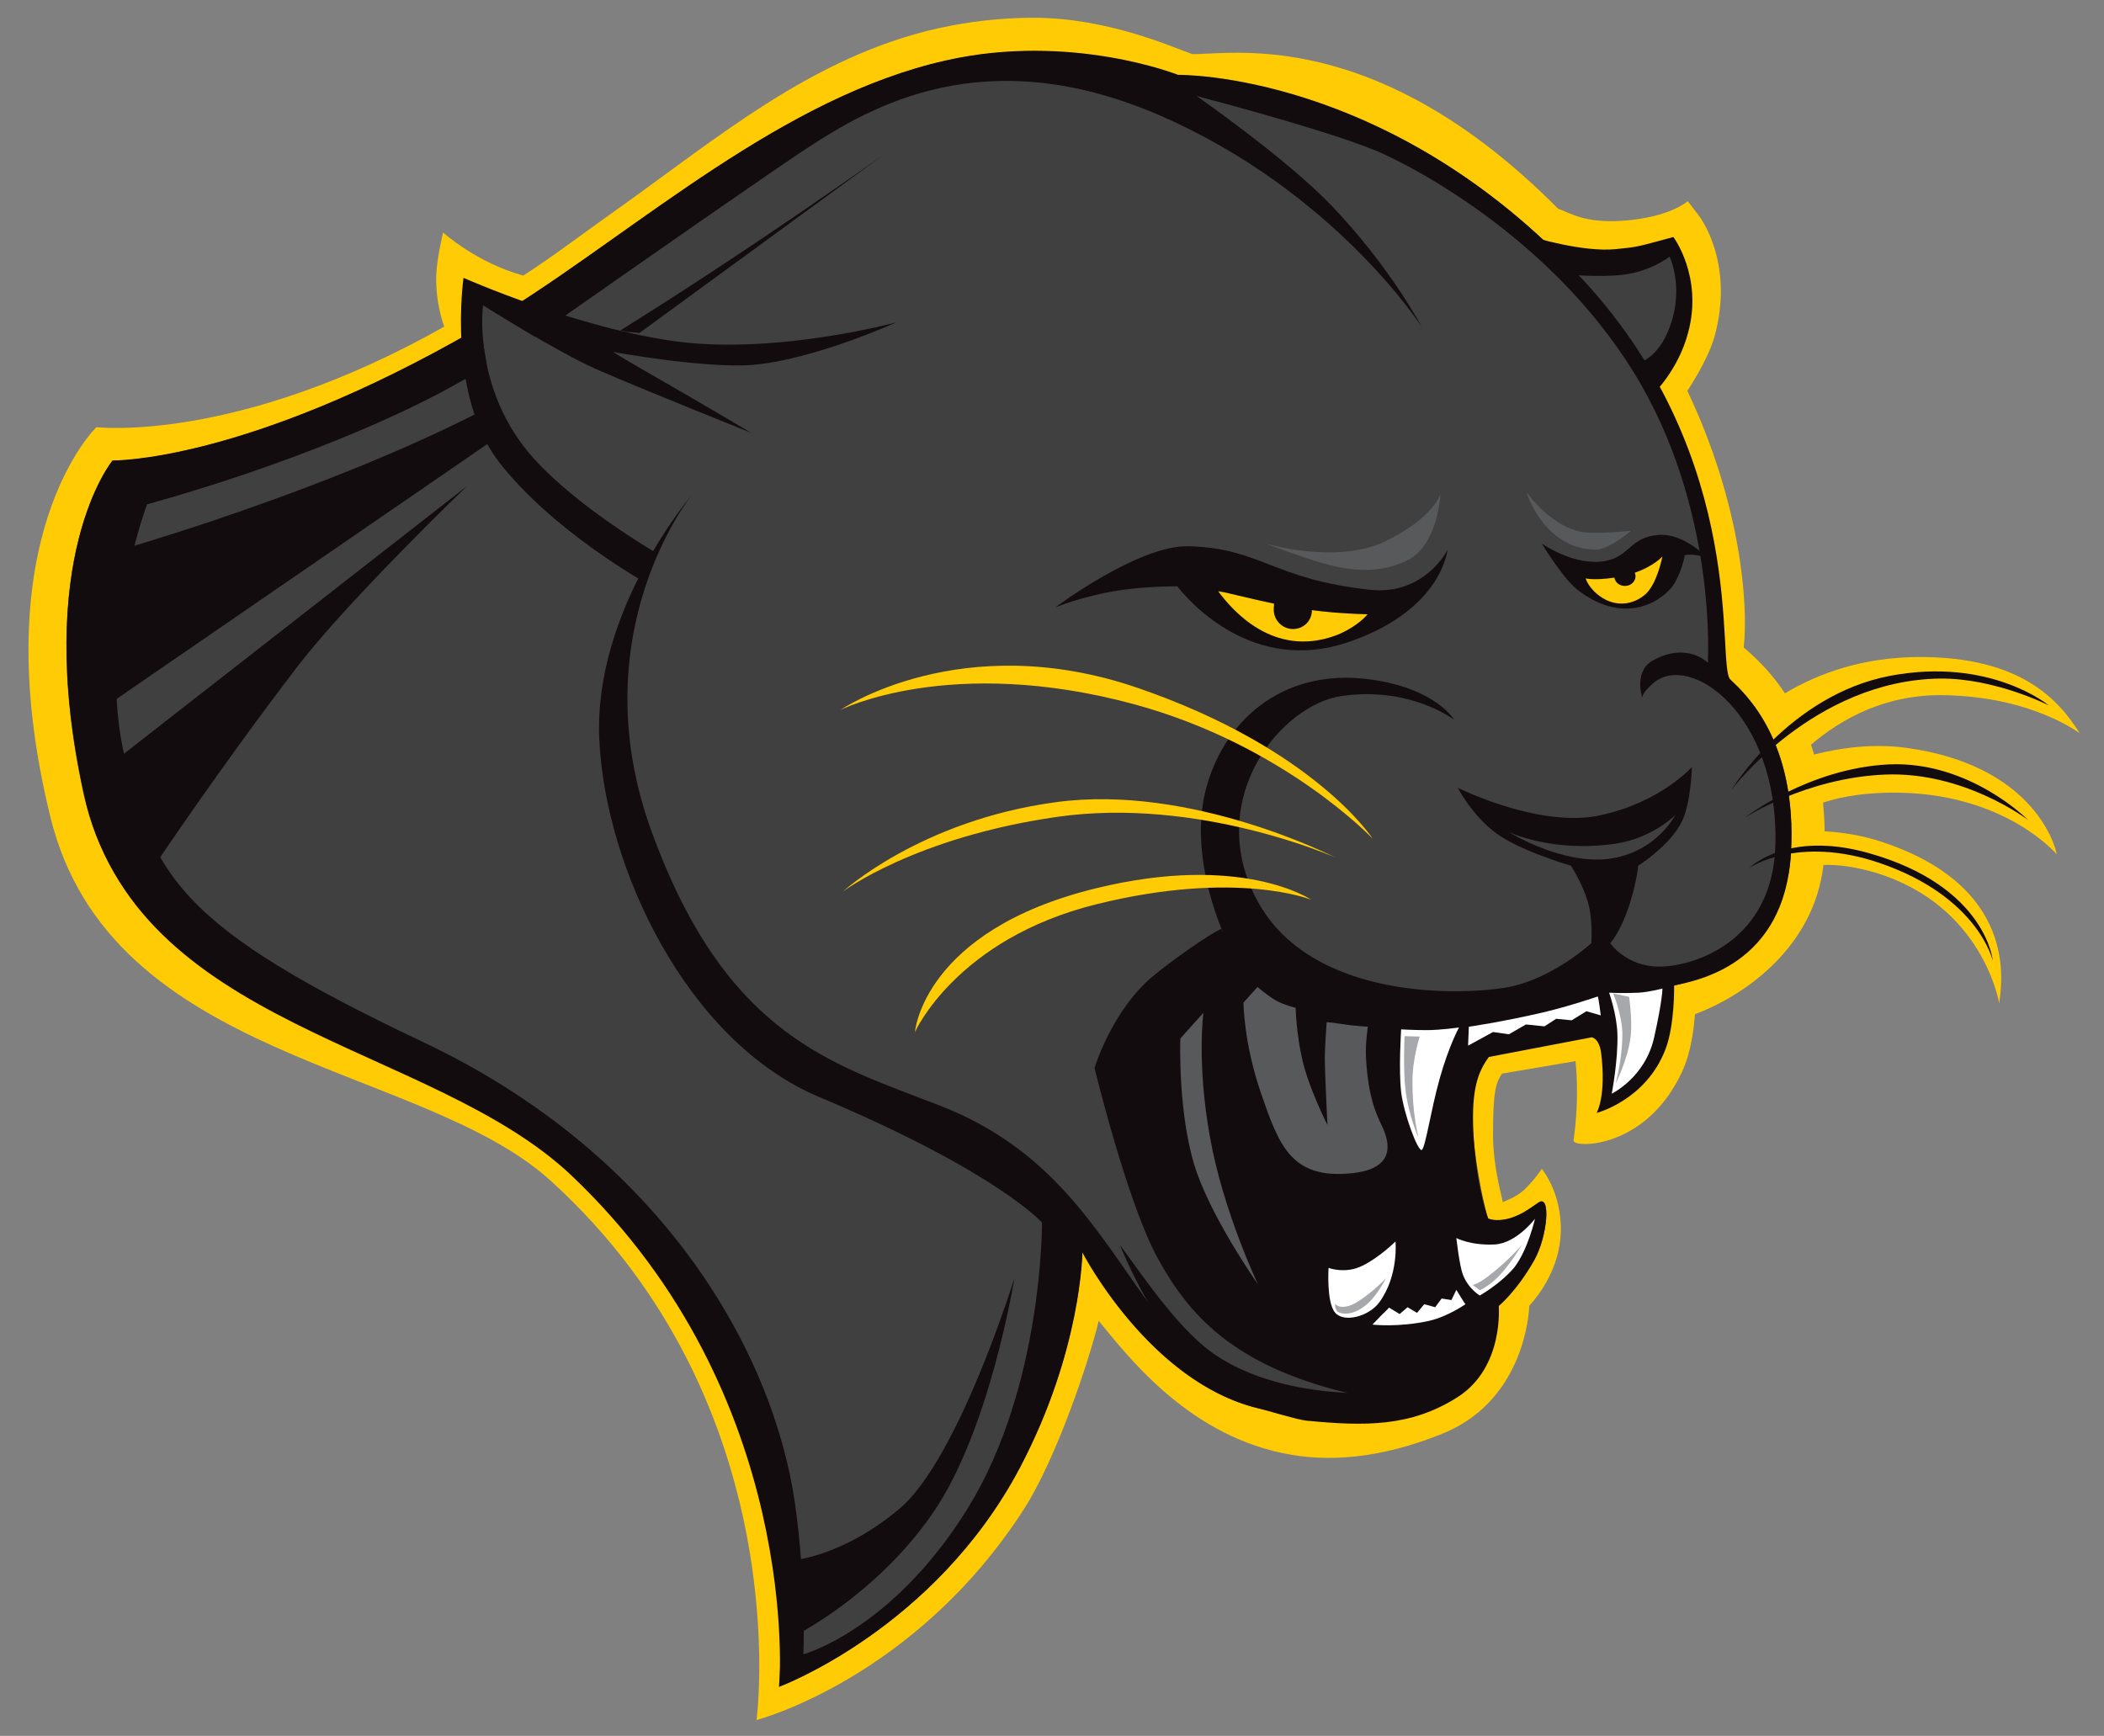 <?xml version="1.0" encoding="utf-8"?>
<!-- Generator: Adobe Illustrator 22.1.0, SVG Export Plug-In . SVG Version: 6.00 Build 0)  -->
<svg version="1.1" id="Layer_1" xmlns="http://www.w3.org/2000/svg" xmlns:xlink="http://www.w3.org/1999/xlink" x="0px" y="0px"
	 viewBox="0 0 556.5 459.2" style="enable-background:new 0 0 556.5 459.2;" xml:space="preserve">
<rect x="0" y="0" width="556.5" height="459.2" fill="#808080" stroke="none"/>
<style type="text/css">
	.st0{fill:#FFCB05;}
	.st1{fill:#404041;}
	.st2{fill:#130C0E;}
	.st3{fill:#FFFFFF;}
	.st4{fill:#58595B;}
	.st5{fill:#A6A8AB;}
</style>
<g>
	<path class="st0" d="M25.5,113c0,0,37.1,4.4,92-26.6c0,0-2.4-6.1-2.1-13.8c0.2-4.5,1.8-11.1,1.8-11.1s8.8,8,21.2,11.4
		c8.1-5.2,16-11.3,24.8-17.5c26.6-18.9,51.8-40.5,84.9-47.9c8.1-1.8,16.6-2.8,25.3-2.8c19.7,0,37,7.9,41.9,9.6
		c9.8,0.3,48.4-7.9,96.8,40.9c3.2,1.1,6.9,3.9,17.1,3.2c12.6-0.9,17.2-5.2,17.2-5.2l3.2,4.2c0.4,0.6,9,12.4,4,31.2
		c-1.4,5.3-5.1,11.4-7.3,14.8c14.1,29.7,16.2,56.4,14.9,67.9c0.8,0.6,1.6,1.4,2.5,2.2l0.1,0.1c3.2,3,6,6.3,8.3,9.8
		c8.9-5.3,20.7-9.6,35.7-9.6c26.5,0,36.6,11.1,42.3,20.2c0,0-12.4-9.6-35.5-10.1C499,183.5,487.2,190,479,197
		c0.3,0.9,0.6,1.8,0.8,2.6c7.4-1.9,15.8-2.9,24.2-1.8c32.9,4.4,39.4,24.8,40,28.2c0,0-13.1-15.6-41.1-16.3
		c-8.7-0.2-15.5,0.9-20.7,2.6c0.2,2.5,0.4,5,0.4,7.6c4.9,0.3,10.2,1.1,15.4,2.9c37.8,12.6,30.8,40.1,30.8,42.7
		c0,0-4.1-25.9-32.6-34.6c-5.3-1.6-9.9-2.2-13.9-2.1c-2.6,22.4-21.7,34.9-34,39.5c-0.3,3.7-0.9,9.8-3.4,15.2
		c-9.6,20.8-29,20.2-28.7,18.2c1.7-12,0.5-21,0.5-21l-19.4,3.3c-1.7,2.4-2.4,5-2.4,16.1c0,8,2,15.1,2.6,17.9
		c0.5-0.3,3.7-1.3,5.9-3.5c2.8-2.8,4.4-5.3,4.4-5.3s6,7.1,4.9,18.6c-0.9,8.8-6,15.2-8.2,17.6c-0.3,6.1-3.4,26-23.1,33.9
		c-16.4,6.6-30.3,7.6-42.1,5.1c-26-5.4-41.7-26.6-48.7-35c-2.5,10.5-11.1,36.2-19.7,49.7c-28.9,45-70.8,55.9-70.8,55.9
		s11.2-83.2-54.6-142.8c-34.3-31-116.4-31.3-132.2-96.2C-4.8,142.1,25.5,113,25.5,113z"/>
	<path class="st1" d="M29.7,121.9c0,0,34.9,0.6,95.8-34.5c1.1-0.6,0.9-8.6,0.9-8.6s6.2,4.4,8.1,3.2c34.7-21.8,72.5-56.2,115.5-65.9
		c33.1-7.5,61.6,3.9,61.6,3.9S364,19,413.4,68.5c1.8,1.8,28.9-4.3,30-0.8c6.2,20.3-7.9,28.7-7.1,30.1c23.6,40.2,15.4,77.5,15.4,77.5
		s2.1,0.9,6,4.5c3.9,3.7,17.7,16.2,16,45.9c-1.7,29.7-30.9,35-30.9,35l-21.7-2.4l-26.4,6c0,0-7.7,13.3-4.8,38.4
		c1.4,12.3,3.7,19.7,3.7,19.7s1.9,1,5.6,0c2.7-0.7,4.3-1.7,7.7-4.2c3.4-2.4,2.4,9-1.1,15.2c-4.7,8.3-9.4,12.1-9.4,12.1
		s-0.2,15.7-12.6,23.6c-12.4,7.9-29.4,6-44.8,4.5c-32.6-3.1-52.8-42.4-52.8-42.4s-0.2,26.1-16.5,57c-22.6,42.8-63.7,58-63.7,58
		s8.8-74.9-53.8-138c-36.2-36.5-116.5-35.9-130.1-98.2C8.5,147.6,29.7,121.9,29.7,121.9z"/>
	<path class="st2" d="M344.4,263c-2.4-0.8-4.7-1.8-6.8-3C339.5,261.1,341.8,262.1,344.4,263z M344.4,263.1c0.9,0.3,1.8,0.6,2.7,0.9
		C346.2,263.7,345.3,263.4,344.4,263.1z M38.9,133.4c0,0,42.4-11.2,77-29.2c4.2-2.2,12.9-7.2,12.9-7.2s-1.2-7.1-1.3-8.8
		c-0.1-1.7,0.2-7.5,0.2-7.5l13.8,8.4c0,0,58.7-41.2,71.8-49.8c17.1-11.2,47.1-28.8,93.4-8.8C353,50.6,376,86.4,376,86.4
		s-8.2-15.7-23.9-32.1c-11.9-12.4-35.6-28.9-35.6-28.9s33.1,8.6,47.3,14.4c8.7,3.6,45.8,22.4,68.2,58.5c22.4,36.1,19.7,77,19.7,77
		s-5.4-5.6-14.5-0.6c-5,2.7-3,9.4-2.8,9.9c0-0.2-0.2-1.2,2.9-3.9c9.6-8.3,33,8,32.3,42.4c-0.5,26.2-21.9,32.6-30.7,32.6
		c-8.8,0-13-6.2-13-6.2s2.2-2.4,4.2-7.7c2.7-7.1,3.2-12.8,3.2-12.8s8.6-5.4,11.6-11.8c2.4-5,2.6-14.3,2.6-14.3s-8.3,9.4-24.4,12.8
		c-16.1,3.4-37.5-7.3-37.5-7.3s3.4,6.8,9.7,11.7c6.3,4.9,20.2,8.9,20.2,8.9s2.9,4.4,4.4,9.3c1.5,4.9,1,11.2,1,11.2
		s-10.7,9.9-23,11.8c-14.8,2.3-52.7,2.2-65.9-24.1c-13.2-26.3,6.9-50.8,22.9-53.1c18.2-2.6,29.7,6.3,29.7,6.3s-4.8-8.4-22.4-10.7
		c-23.6-3.1-39,11.7-43.4,29.7c-4.2,17.5,4.3,36.3,4.8,37.5c-0.2-0.4-0.4-0.8-0.6-1.2c-3.7,1.8-12.4,7.9-17.9,12.4
		c-11,9.1-15.6,24.4-15.6,24.4s8.7,35.9,16.8,50.5c8.1,14.7,19.8,28.2,50.2,35.5c-2.7-0.3-20.3-0.6-34.3-9.6
		c-9.9-6.3-19.4-20.7-26-29.6c2.1,5.1,4.6,10.2,7.4,15.1c-13.8-19.1-25.4-40.4-54.9-51.9c-28.5-11.1-56.5-18.2-76.3-72.4
		c-19.2-52.5,10.6-89.2,10.6-89.2s-26,30.4-24.5,64.5c1.5,34.1,23.2,80.1,58.2,94.8c47.1,19.8,58.9,33.2,58.9,33.2
		s0.3,43.5-19.7,75.7s-43.4,38.5-43.4,38.5s0.8-18.5-2.2-39.7c-5.6-39.6-34.5-92-98.3-122.2s-71.3-43.6-78.9-75
		C25.4,169.2,38.9,133.4,38.9,133.4z M423.5,278.6c1.4,11.5-1.2,15.8-1.2,15.8s13-3.3,18.2-16.8c2.5-6.5,2.3-16.9,2.3-16.9
		c5.9-1.3,29.2-5.3,30.9-35c1.7-29.7-12.1-42.2-16-45.9c-3.9-3.7,5.5-57.7-39.1-105.9c-50.9-55.1-107-54.1-107-54.1
		S283.2,8.5,250.1,16c-43,9.7-80.8,44.1-115.5,65.9c-1.9,1.2-8.1-3.2-8.1-3.2s0.2,8-0.9,8.6c-60.9,35.1-95.8,34.5-95.8,34.5
		s-21.3,25.7-7.6,88.2c13.6,62.4,91.7,65.6,129,101c61.4,58.3,54.9,135.2,54.9,135.2s41.1-15.2,63.7-58c16.3-31,16.5-57,16.5-57
		s17.6,34.3,46.4,41.3c2,0.5,10.6,3.1,12.8,3.3c15.4,1.5,27.6,1.7,40-6.2c12.4-7.9,10.9-24.2,10.9-24.2s4.7-3.8,9.4-12.1
		c3.5-6.2,4.5-17.6,1.1-15.2c-3.4,2.4-5.1,3.4-7.7,4.2c-3.7,1-5.6,0-5.6,0s-2.8-7.3-3.7-19.7c-1.1-14.2,1-19,3.9-23
		c0.5-0.1,27.2-5.2,27.2-5.2S423,274.6,423.5,278.6z"/>
	<path class="st2" d="M405.4,62.7c0,0,13.3,4.1,22,3.2c6.1-0.6,5.5-0.6,15.2-3.2c0,0,7.9,10.5,3.9,25.3c-2.6,9.9-9.2,16.2-9.2,16.2
		l-4.6-7.9c0,0,5.1-1,8.2-8c5.1-11.3,0.7-20.4,0.7-20.4s-5.1,4-12.5,4.8c-6.4,0.7-14.7-0.1-14.7-0.1L405.4,62.7z"/>
	<path class="st3" d="M439.7,261.5c0,0-3.3,0.9-6.3,1.1c-4.3,0.2-7.8,0-7.8,0s2,5.5,2.2,10.9c0.2,7-1.5,15.8-1.5,15.8
		s8.8-4.2,11.2-14.8C439.8,264.2,439.7,261.5,439.7,261.5z"/>
	<path class="st3" d="M385.9,271.8c0,0-4.9,0.7-8.5,0.7s-6.8-0.2-6.8-0.2s-0.7,10.7,0,16.6c0.7,5.8,4.4,15.6,5.4,15.3
		s2.4-10.4,4.8-18.9C383.2,276.7,385.9,271.8,385.9,271.8z"/>
	<path class="st4" d="M361.8,271.6c0,0-3.7-0.2-6.8-0.7c-3.2-0.5-4.1-0.5-4.1-0.5s-0.5,6.6-0.5,9.7s0.7,17.5,0.7,17.5
		s-4.9-9.7-6.6-17.1c-1.7-7.3-1.8-13.9-1.8-13.9s-3.1-0.7-5.5-2.1c-2.4-1.5-4.6-3.4-4.6-3.4l-3.7,4.1c0,0,0,10.5,4.6,23.9
		c4.6,13.4,7.8,22.2,22.2,21.4c14.4-0.7,11.7-8.8,9.7-12.9c-2.8-5.7-3.7-10.9-4.1-17.8C361.1,276,361.8,271.6,361.8,271.6z"/>
	<path class="st4" d="M318.3,267.9l-6.1,6.8c0,0-0.8,20.9,4.4,35.6c4.7,13.2,16.1,29.4,16.1,29.4s-9.3-19.6-12.7-39.1
		C316.5,281.1,318.3,267.9,318.3,267.9z"/>
	<path class="st3" d="M351.4,335.4c0,0-0.6,9,1.7,11.8c2.3,2.8,9,1.1,11.8-2.8c5.1-7.1,4.2-16,4.2-16s-4.2,4.2-8.7,6.4
		C355.9,337.1,351.4,335.4,351.4,335.4z"/>
	<path class="st3" d="M406,322.4c0,0-4.9,6.5-10.7,6.8c-6.4,0.3-10.1-1.7-10.1-1.7s0.8,7.2,1.7,9.6c1.4,3.8,4.5,5.6,4.5,5.6
		s5.5-3.1,9.1-7.4C404.1,330.7,406,322.4,406,322.4z"/>
	<path class="st3" d="M385.2,341.2l-1.3,2.7l-2.6-0.4l-1.7,2.3l-2.9-0.8l-1.9,2.3l-2.5-1.5l-2.1,1.8l-2.8-1.7c0,0-1.2,1.3-1.7,1.7
		c-0.9,0.9-1.8,1.9-2.7,2.8c0,0,6.9,0.8,15-1c4.9-1.1,9.6-4.4,9.6-4.4C387.5,345,385.2,341.2,385.2,341.2z"/>
	<path class="st3" d="M423.4,268.6l-3.8-1.1l-3.9,2.4l-4.1-0.4l-3.1,2l-4.9-0.5l-4.5,2.6l-4.2-0.6l-6.6,3.6l0.2-5
		c0,0,8.5-1.2,19.7-3.8c6.8-1.6,14.4-4.2,14.4-4.2C422.8,263.8,423.4,268.6,423.4,268.6z"/>
	<path class="st1" d="M443.1,215.6c0,0-5.9,6.1-15.9,7.6c-16.8,2.4-28.1-3.1-28.1-3.1s13.7,8.6,26.3,7.1
		C438.1,225.6,443.1,215.6,443.1,215.6z"/>
	<g>
		<path class="st2" d="M29.1,166.7c0.6-9.3,4.3-21.7,4.3-21.7s51.8-14.9,92.2-35.4c0.9,2.7,2,5.3,3.4,7.8L28.2,186.7
			C28.2,186.7,28.4,176,29.1,166.7z"/>
		<path class="st2" d="M165.8,87.8c-0.6-0.1-1.1-0.3-1.7-0.4C198.8,65.8,233.6,41,233.6,41l-64.5,47.1
			C168,87.9,166.9,87.9,165.8,87.8z"/>
	</g>
	<path class="st2" d="M237,85.3c0,0-31,8.4-57.5,5.1c-26.5-3.4-56.9-16.9-56.9-16.9s-4.5,31,9.6,49c14.1,18,38.3,31.5,38.3,31.5
		l2.8-7.9c0,0-20.5-11.9-32.1-24.8c-16.3-18-13.5-40.6-13.5-40.6s19.7,12.4,29.9,16.9c10.1,4.5,41.1,16.9,41.1,16.9
		s-15.2-9-23.1-13.5c-7.9-4.5-13.5-7.9-13.5-7.9s24.8,4.5,37.2,3.4C215.4,95.1,237,85.3,237,85.3z"/>
	<g>
		<g>
			<path class="st2" d="M527.1,254.2c0,0-3.7-16.9-29.9-25.9c-21.9-7.5-34.5,1.3-34.5,1.3s9.9-10.1,31.7-3.9
				C525.4,234.5,527.1,254.2,527.1,254.2z"/>
			<path class="st2" d="M536.4,216.9c0,0-16.9-12.9-37.9-12c-20.9,0.9-37,11.4-37,11.4s16.8-13.1,38.2-14.1
				C521,201.3,536.4,216.9,536.4,216.9z"/>
			<path class="st2" d="M541.9,186.6c0,0-14.1-7.2-28.7-7.1c-33.4,0.4-55.3,29.5-55.3,29.5s15.3-25.1,41.9-30.2
				S541.9,186.6,541.9,186.6z"/>
		</g>
		<path class="st0" d="M363.1,221.9c0,0-23.4-24.8-63.1-35.6c-48.7-13.2-77.7,1.5-77.7,1.5s31.9-21.9,78.7-5.8
			S363.1,221.9,363.1,221.9z"/>
		<path class="st0" d="M353.1,226.8c0,0-36.1-16.1-73.6-10.7c-37.5,5.4-56.5,19.7-56.5,19.7s20.5-18.8,56.3-23.6
			C315.1,207.3,353.1,226.8,353.1,226.8z"/>
		<path class="st0" d="M346.8,238c0,0-19.7-8-56.8,1.2S242,273,242,273s2.1-26.8,47.8-38C328.5,225.5,346.8,238,346.8,238z"/>
	</g>
	<path class="st4" d="M381,130.6c0,0-0.6,13.7-8.9,17.7c-8.3,4-16.6,2.3-22.5,0.6c-5.9-1.7-14.8-5.1-14.8-5.1s18.6,5.6,31.6-0.6
		C379.5,136.8,381,130.6,381,130.6z"/>
	<path class="st5" d="M426.7,262.8l4.2,0.9c0,0,0.9,6.3,0.4,10.5c-0.7,6-4,12.5-4,12.5s1.9-6.7,1.8-13.7
		C428.9,268.2,426.7,262.8,426.7,262.8z"/>
	<path class="st5" d="M375.5,274.2l-4-0.1c0,0-0.4,8.7,0.2,13.8c0.8,7.2,3.5,13.1,3.5,13.1s-1.7-6.5-1.6-14.9
		C373.5,280.5,375.5,274.2,375.5,274.2z"/>
	<path class="st5" d="M366.6,338.1c0,0-2.6,5.4-6.2,7.8c-3.1,2.1-5.4,1.7-6.4,1.2c-1-0.5-0.9-2.2-0.9-2.2s1.6,2.1,5.9-0.5
		C363.3,341.7,366.6,338.1,366.6,338.1z"/>
	<path class="st5" d="M402.5,329.4c0,0-3,4.9-5.7,7.8c-2.9,3.1-5.4,4.1-5.4,4.1l-1.9-1.4c0,0,1.4,0,5.4-3.3
		C398.9,333.4,402.5,329.4,402.5,329.4z"/>
	<path class="st2" d="M279.1,160.7c0,0,4.8-2.1,13.3-3.9c5.4-1.1,12.3-1.7,19-1.7c3.3,4.3,20.1,23.1,44.8,14.9
		c24-8,26.4-22.9,26.7-24.6c-1.6,3.1-8.1,12-20.6,10.6c-25.8-2.8-28.8-11-47.9-11.5C301.2,144.1,279.1,160.7,279.1,160.7z"/>
	<path class="st2" d="M123.5,128.6l-92.4,72.1c0,0,1.7,7.3,3.9,14.6c1.7,5.6,5.6,14.1,5.6,14.1S58.2,203,79,175.9
		C92.8,158.1,123.5,128.6,123.5,128.6z"/>
	<path class="st2" d="M210,432.8c0,0,21.5-10.5,36.7-32.5c15.2-22,21.6-62.2,21.6-62.2s-14.8,48-30.5,61.1
		c-15.7,13.1-28.8,13.6-28.8,13.6L210,432.8z"/>
	<path class="st0" d="M323.9,156.7c4,0.9,8.3,2,13.1,3c-0.1,0.6-0.1,1.3-0.1,1.6c0,2.8,2.3,5.1,5.1,5.1c2.8,0,5-2.2,5-5
		c3.6,0.5,7.5,0.8,11.8,1c1,0,2,0.1,2.9,0.1c-0.9,1.2-4.2,4.1-8.7,5.7c-16.3,5.8-27.1-6.8-30.8-11.8
		C322.8,156.5,323.4,156.6,323.9,156.7z"/>
	<g id="left_eye">
		<path class="st2" d="M407.8,143.8c0,0,8.7,6.1,16.8,4.6c6.7-1.3,6.4-6.3,14.1-6.9c6.8-0.5,12.9,6.1,12.9,6.1s-1.5-0.6-3.4-0.8
			c-1.9-0.2-2.6,0.1-2.6,0.1s-0.5,3.5-2.7,7.4c-2.1,3.6-12.2,12.1-25.7,1.7C413.3,152.9,407.8,143.8,407.8,143.8z"/>
		<path class="st0" d="M427,152.8c0.2,1.3,1.4,2.2,2.8,2.2c1.6,0,2.8-1.2,2.8-2.6c0-0.3-0.1-0.6-0.2-0.9c5-1.7,7.3-4.3,7.3-4.3
			s-1.4,7.4-4.6,10.1c-3.2,2.7-7.5,3.2-11.2,0.9c-3.7-2.3-4.5-5.2-4.5-5.2S421.6,153.6,427,152.8z"/>
		<path class="st4" d="M431.4,140.4c0,0-5.7,5-9.4,5c-13.8-0.2-18.3-15.3-18.3-15.3s7.1,10.3,16.3,10.8
			C425.7,141.1,431.4,140.4,431.4,140.4z"/>
	</g>
</g>
</svg>
